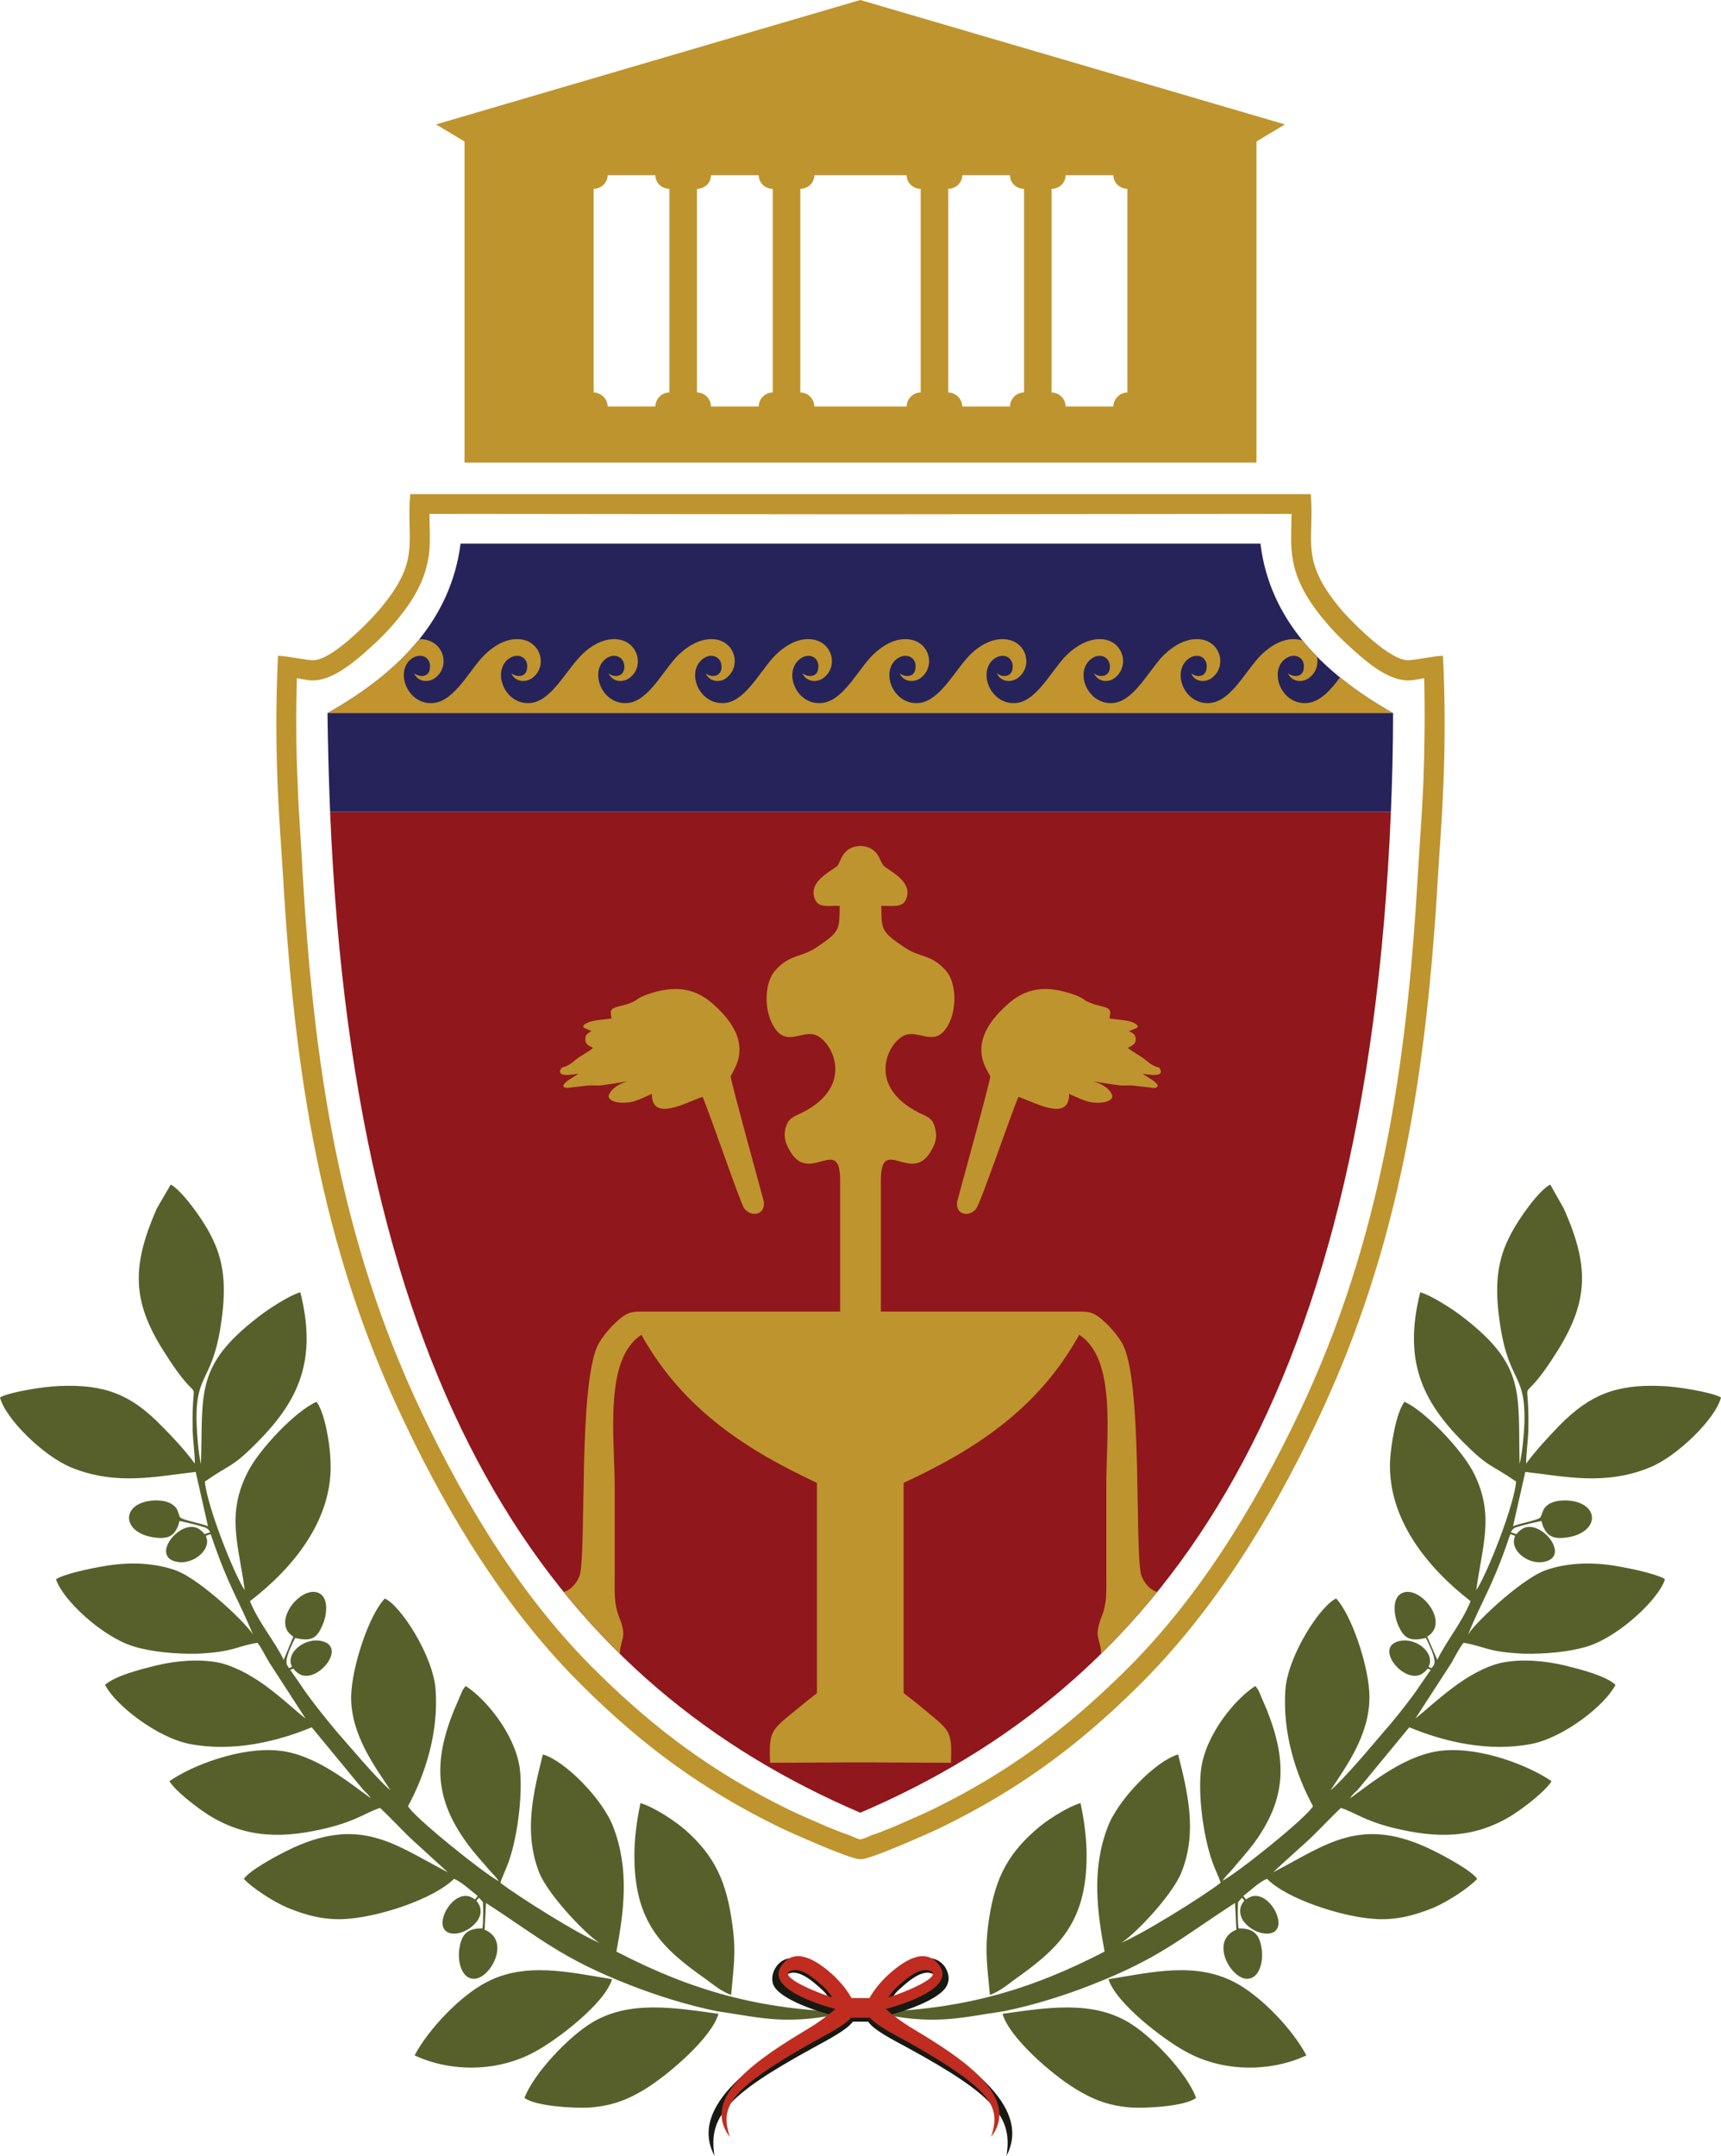 <?xml version="1.0" encoding="UTF-8"?>
<!DOCTYPE svg PUBLIC "-//W3C//DTD SVG 1.1//EN" "http://www.w3.org/Graphics/SVG/1.1/DTD/svg11.dtd">
<!-- Creator: CorelDRAW X7 -->
<svg xmlns="http://www.w3.org/2000/svg" xml:space="preserve" width="3.931in" height="4.921in" version="1.1" style="shape-rendering:geometricPrecision; text-rendering:geometricPrecision; image-rendering:optimizeQuality; fill-rule:evenodd; clip-rule:evenodd"
viewBox="0 0 3931 4921"
 xmlns:xlink="http://www.w3.org/1999/xlink">
 <defs>
  <style type="text/css">
   <![CDATA[
    .fil5 {fill:#181913}
    .fil2 {fill:#26235A}
    .fil4 {fill:#57602B}
    .fil0 {fill:#90171C}
    .fil1 {fill:#BE942E}
    .fil6 {fill:#C02C20}
    .fil3 {fill:#C1942D}
   ]]>
  </style>
 </defs>
 <g id="Layer_x0020_1">
  <g id="_1131053136">
   <g>
    <g>
     <path class="fil0" d="M1965 4138c-670,-287 -1154,-907 -1211,-2285l2423 0c-57,1378 -541,1998 -1212,2285z"/>
     <path class="fil1" d="M1965 1128l-1028 0c-10,111 28,151 -76,270 -23,26 -107,113 -149,109 -25,-2 -53,-9 -77,-10 -11,226 5,395 11,495 26,453 85,852 277,1253 106,224 239,438 411,607 135,133 268,232 446,319 27,13 159,72 183,73 1,0 2,0 2,0 1,0 2,0 3,0 24,-1 156,-60 183,-73 178,-87 311,-186 446,-319 172,-169 305,-383 411,-607 191,-401 251,-800 277,-1253 6,-100 22,-269 11,-495 -24,1 -52,8 -77,10 -42,4 -126,-83 -150,-109 -103,-119 -66,-159 -75,-270l-1029 0zm-1287 420c-2,81 -2,162 2,242 2,67 8,133 11,199 25,437 83,838 273,1237 102,214 231,426 402,593 133,131 266,229 434,311 28,14 58,26 87,39 17,7 34,14 52,20 7,3 18,8 26,10 9,-2 20,-7 27,-10 18,-6 35,-13 52,-20 29,-13 58,-25 87,-39 168,-82 301,-180 434,-311 171,-167 300,-379 402,-593 190,-399 247,-800 272,-1237 4,-66 9,-132 12,-199 3,-80 4,-161 2,-242 -10,2 -20,4 -30,5 -42,4 -88,-31 -118,-57 -24,-21 -49,-44 -70,-68 -45,-52 -80,-104 -85,-174 -2,-27 0,-54 0,-81l-985 1 -984 -1c0,27 2,54 0,81 -6,70 -40,122 -85,174 -21,24 -46,47 -70,68 -31,26 -76,61 -119,57 -9,-1 -19,-3 -29,-5z"/>
     <path class="fil1" d="M2870 1056l-905 0 -904 0 0 -733 -65 -39 969 -284 970 284 -65 39 0 733zm-327 -656l-109 0c0,17 -14,31 -32,31l0 465c18,0 32,15 32,32l109 0c0,-17 15,-32 32,-32l0 -465c-17,0 -32,-14 -32,-31zm-919 0l109 0c0,17 14,31 32,31l0 465c-18,0 -32,15 -32,32l-109 0c0,-17 -14,-32 -32,-32l0 -465c18,0 32,-14 32,-31zm-236 0l109 0c0,17 14,31 32,31l0 465c-18,0 -32,15 -32,32l-109 0c0,-17 -15,-32 -32,-32l0 -465c17,0 32,-14 32,-31zm683 528c0,-17 14,-32 32,-32l0 -465c-18,0 -32,-14 -32,-31l-211 0c0,17 -14,31 -32,31l0 465c18,0 32,15 32,32l211 0zm236 -528l-109 0c0,17 -15,31 -32,31l0 465c17,0 32,15 32,32l109 0c0,-17 14,-32 32,-32l0 -465c-18,0 -32,-14 -32,-31z"/>
     <g>
      <g>
       <path class="fil1" d="M2326 2504c30,8 117,61 116,-7 11,5 38,18 50,19 34,5 53,-6 48,-17 -5,-12 -19,-24 -42,-30 7,0 29,5 55,8 11,2 24,0 35,1 15,2 26,3 35,4 25,5 25,-4 15,-12 -5,-5 -19,-12 -28,-19 7,1 37,7 41,-2 2,-4 -2,-11 -4,-12 -3,-2 -10,0 -30,-17 -10,-9 -31,-19 -41,-28 5,-3 18,-7 18,-18 1,-13 -7,-16 -15,-20 6,-3 10,-4 14,-6 9,-3 7,-7 -1,-12 -15,-8 -38,-8 -58,-11 2,-10 3,-16 0,-20 -7,-8 -25,-8 -42,-15 -22,-8 -12,-13 -60,-26 -60,-16 -99,0 -132,30 -96,86 -47,144 -38,163 2,3 -69,261 -76,287 -3,34 34,33 45,13 12,-20 76,-207 95,-253z"/>
       <path class="fil1" d="M1605 2504c-30,8 -117,61 -116,-7 -11,5 -38,18 -50,19 -34,5 -53,-6 -48,-17 5,-12 19,-24 41,-30 -6,0 -29,5 -54,8 -11,2 -24,0 -36,1 -14,2 -26,3 -34,4 -25,5 -25,-4 -15,-12 5,-5 19,-12 28,-19 -7,1 -37,7 -41,-2 -3,-4 2,-11 4,-12 3,-2 10,0 30,-17 10,-9 31,-19 41,-28 -6,-3 -18,-7 -18,-18 -1,-13 7,-16 14,-20 -5,-3 -9,-4 -13,-6 -9,-3 -7,-7 1,-12 15,-8 38,-8 58,-11 -2,-10 -3,-16 0,-20 7,-8 24,-8 42,-15 22,-8 12,-13 59,-26 61,-16 100,0 133,30 96,86 46,144 38,163 -2,3 69,261 76,287 2,34 -34,33 -46,13 -11,-20 -75,-207 -94,-253z"/>
      </g>
      <path class="fil1" d="M1416 3775c0,-8 1,-15 2,-17 3,-19 13,-25 -4,-67 -12,-32 -10,-57 -10,-93 0,-67 0,-135 0,-202 0,-116 -25,-293 61,-349 97,174 247,266 401,338l0 480c-26,20 -48,39 -72,58 -33,29 -38,38 -35,101l206 -1 207 1c3,-63 -2,-72 -36,-101 -23,-19 -45,-38 -72,-58l0 -480c155,-72 305,-164 401,-338 87,56 61,233 62,349 0,67 0,135 0,202 0,36 2,61 -11,93 -16,42 -6,48 -3,67 1,2 2,9 2,17 45,-44 87,-91 128,-141 -21,-6 -34,-29 -37,-41 -14,-70 3,-423 -39,-519 -9,-21 -38,-55 -62,-71 -15,-10 -30,-9 -50,-9l-443 0 0 -300c0,-104 69,9 113,-64 10,-16 17,-32 11,-54 -5,-23 -16,-26 -37,-36 -124,-62 -69,-166 -29,-178 34,-10 71,34 100,-31 16,-37 13,-92 -11,-117 -34,-37 -58,-27 -94,-52 -54,-36 -51,-41 -52,-94 20,-1 46,5 55,-12 21,-41 -32,-65 -49,-79 -10,-8 -10,-44 -54,-46 -43,2 -44,38 -53,46 -17,14 -70,38 -49,79 9,17 35,11 55,12 -1,53 2,58 -52,94 -37,25 -60,15 -94,52 -24,25 -27,80 -11,117 29,65 66,21 100,31 39,12 95,116 -29,178 -21,10 -32,13 -38,36 -5,22 2,38 12,54 44,73 113,-40 113,64l0 300 -444 0c-19,0 -34,-1 -49,9 -24,16 -53,50 -62,71 -42,96 -25,449 -39,519 -3,12 -16,35 -37,41 41,50 83,97 128,141z"/>
     </g>
     <g>
      <path class="fil2" d="M754 1853c-3,-73 -5,-148 -6,-225 167,-94 282,-216 304,-387 305,0 609,0 913,0 305,0 609,0 914,0 21,171 137,293 303,387 0,77 -2,152 -5,225l-2423 0z"/>
      <path class="fil3" d="M985 1628l222 0 222 0 222 0 221 0 222 0 222 0 222 0 221 0 222 0 201 0c-44,-25 -85,-52 -121,-82 -23,31 -48,59 -80,59l0 0c-53,1 -81,-67 -49,-98 22,-20 50,-8 46,19 -2,20 -23,21 -36,11 9,21 35,22 50,9 15,-12 20,-31 16,-48 -12,-11 -23,-24 -33,-36 -6,-2 -13,-3 -21,-3 -31,0 -61,22 -80,43 -35,40 -67,103 -115,103l0 0c-53,1 -81,-67 -48,-98 21,-20 49,-8 45,19 -2,20 -23,21 -35,11 8,21 34,22 49,9 34,-28 16,-88 -37,-87 -32,0 -62,22 -81,43 -35,40 -67,103 -114,103l0 0c-53,1 -82,-67 -49,-98 21,-20 49,-8 46,19 -3,20 -24,21 -36,11 9,21 35,22 49,9 34,-28 16,-88 -37,-87 -31,0 -62,22 -81,43 -35,40 -67,103 -114,103l0 0c-53,1 -81,-67 -49,-98 22,-20 49,-8 46,19 -3,20 -23,21 -36,11 9,21 35,22 50,9 34,-28 16,-88 -38,-87 -31,0 -62,22 -80,43 -35,40 -68,103 -115,103l0 0c-53,1 -81,-67 -49,-98 22,-20 50,-8 46,19 -2,20 -23,21 -36,11 9,21 35,22 50,9 34,-28 16,-88 -38,-87 -31,0 -61,22 -80,43 -35,40 -67,103 -115,103l0 0c-53,1 -81,-67 -48,-98 21,-20 49,-8 45,19 -2,20 -23,21 -36,11 9,21 35,22 50,9 34,-28 16,-88 -38,-87 -31,0 -61,22 -80,43 -35,40 -67,103 -114,103l0 0c-54,1 -82,-67 -49,-98 21,-20 49,-8 46,19 -3,20 -24,21 -36,11 9,21 35,22 49,9 34,-28 16,-88 -37,-87 -31,0 -62,22 -81,43 -35,40 -67,103 -114,103l0 0c-53,1 -81,-67 -49,-98 21,-20 49,-8 46,19 -3,20 -24,21 -36,11 9,21 35,22 50,9 34,-28 15,-88 -38,-87 -31,0 -62,22 -80,43 -36,40 -68,103 -115,103l0 0c-53,1 -81,-67 -49,-98 22,-20 50,-8 46,19 -2,20 -23,21 -36,11 9,21 35,22 50,9 34,-28 16,-88 -38,-87 -31,0 -61,22 -80,43 -35,40 -67,103 -115,103l0 0c-53,1 -81,-67 -49,-98 22,-20 50,-8 46,19 -2,20 -23,21 -36,11 9,21 35,22 50,9 34,-28 16,-88 -38,-87l0 0c-53,65 -124,121 -210,169l237 0z"/>
     </g>
    </g>
    <path class="fil4" d="M3239 3854c-27,39 -67,87 -79,100 -29,34 -90,107 -121,133 35,-54 89,-125 89,-213 0,-68 -41,-188 -76,-225 -35,15 -110,129 -116,208 -7,99 24,194 63,266 -12,24 -170,151 -206,170l-1 1c4,-7 12,-15 23,-27 14,-17 29,-33 49,-59 73,-100 77,-185 30,-304l-18 -42c-1,-2 -2,-5 -4,-7 -3,-4 -2,-4 -5,-6 -44,28 -111,107 -123,186 -9,58 5,170 31,230 6,15 11,25 13,33 -40,31 -186,122 -230,138 20,-6 119,-106 141,-163 36,-91 14,-181 -8,-268 -50,14 -137,102 -161,166 -37,97 -24,192 -7,284 -172,89 -327,133 -531,138 142,32 198,13 302,-2 68,-14 138,-36 199,-60 156,-61 203,-106 328,-187l3 61c-63,26 -11,115 26,112 26,-1 36,-38 32,-67 -5,-35 -18,-48 -53,-48 -2,-13 -2,-50 -1,-60l9 -10 5 7c-10,11 -13,26 -4,43 8,14 32,33 58,32 54,-3 7,-98 -37,-85 -5,2 -9,4 -13,7l-6 -8c13,-10 39,-34 54,-39 46,46 167,85 240,91 53,5 98,-8 140,-25 31,-13 81,-45 100,-66 -13,-19 -71,-50 -99,-64 -166,-83 -245,-14 -367,49 23,-22 54,-49 79,-72 23,-21 53,-54 76,-75 33,11 51,28 117,45 101,25 187,26 275,-29 28,-18 76,-55 89,-77 -54,-37 -163,-78 -247,-70 -84,7 -163,73 -213,109 5,-9 12,-14 17,-19l118 -143c80,33 180,57 279,38 75,-15 169,-89 192,-135 -23,-21 -79,-35 -115,-44 -46,-11 -100,-16 -147,-6 -41,10 -79,34 -106,54 -38,28 -70,58 -89,73l83 -128c7,-13 18,-34 27,-45 52,9 52,21 138,25 47,1 105,-4 146,-17 70,-22 162,-107 176,-153 -21,-14 -99,-29 -130,-33 -49,-6 -100,-3 -144,13 -57,21 -169,128 -177,149 34,-83 57,-112 95,-224 1,-3 2,-6 3,-8l11 4c-16,32 33,72 74,57 48,-18 -19,-97 -58,-73 -6,4 -10,8 -13,12l-13 -4c3,-6 5,-8 10,-11 20,-6 40,-11 60,-15 1,3 2,8 3,11 10,23 22,32 59,26 73,-13 71,-81 -6,-84 -15,0 -29,2 -40,9 -13,9 -12,16 -18,29 -3,7 -47,14 -63,21l28 -124c89,10 181,32 284,-10 64,-26 151,-112 163,-160 -24,-13 -103,-25 -134,-26 -105,-5 -166,20 -235,90 -26,27 -54,57 -76,87 0,-25 4,-49 5,-76 3,-154 -28,-30 67,-182 71,-114 72,-194 14,-324l-31 -55c-26,13 -73,79 -91,115 -29,55 -35,108 -27,179 19,163 62,128 59,249 -1,29 -5,70 -11,95 -4,-162 15,-224 -129,-335 -20,-16 -72,-50 -98,-57 -39,155 4,247 97,341 61,61 61,49 122,91 -4,53 -66,211 -91,248 13,-100 43,-171 -6,-268 -27,-53 -112,-142 -158,-162 -19,25 -31,97 -33,136 -5,133 87,244 184,319 -19,48 -56,92 -76,134l-23 -53c53,-32 -16,-117 -56,-100 -26,10 -20,52 -10,75 13,28 25,37 63,28 9,19 23,46 19,60 0,1 -2,4 -6,9l-7 -3c17,-32 -32,-72 -73,-57 -48,18 19,97 58,73 6,-4 10,-8 13,-12l7 3c-9,13 -24,34 -29,42zm-2547 0c27,39 67,87 78,100 30,34 91,107 122,133 -35,-54 -90,-125 -90,-213 1,-68 41,-188 77,-225 35,15 110,129 116,208 7,99 -24,194 -63,266 12,24 170,151 205,170l2 1c-4,-7 -12,-15 -23,-27 -14,-17 -30,-33 -49,-59 -73,-100 -78,-185 -30,-304l18 -42c1,-2 2,-5 4,-7 3,-4 2,-4 5,-6 44,28 111,107 123,186 8,58 -5,170 -31,230 -6,15 -11,25 -13,33 40,31 185,122 229,138 -19,-6 -119,-106 -141,-163 -35,-91 -13,-181 9,-268 50,14 137,102 161,166 37,97 24,192 7,284 172,89 326,133 531,138 -142,32 -198,13 -302,-2 -68,-14 -138,-36 -199,-60 -156,-61 -203,-106 -328,-187l-3 61c62,26 11,115 -26,112 -26,-1 -36,-38 -32,-67 5,-35 18,-48 53,-48 2,-13 2,-50 1,-60l-9 -10 -6 7c10,11 14,26 4,43 -8,14 -32,33 -57,32 -54,-3 -7,-98 37,-85 5,2 9,4 13,7l6 -8c-13,-10 -39,-34 -54,-39 -47,46 -167,85 -240,91 -54,5 -98,-8 -140,-25 -31,-13 -81,-45 -100,-66 13,-19 70,-50 98,-64 167,-83 246,-14 368,49 -24,-22 -54,-49 -79,-72 -23,-21 -53,-54 -76,-75 -33,11 -51,28 -117,45 -101,25 -187,26 -275,-29 -28,-18 -76,-55 -89,-77 53,-37 163,-78 247,-70 84,7 163,73 213,109 -6,-9 -12,-14 -17,-19l-118 -143c-80,33 -180,57 -279,38 -75,-15 -170,-89 -193,-135 24,-21 80,-35 116,-44 46,-11 99,-16 147,-6 40,10 79,34 106,54 38,28 69,58 89,73l-83 -128c-8,-13 -18,-34 -27,-45 -52,9 -53,21 -138,25 -47,1 -105,-4 -146,-17 -71,-22 -162,-107 -176,-153 21,-14 99,-29 130,-33 49,-6 100,-3 144,13 57,21 169,128 177,149 -34,-83 -57,-112 -95,-224 -1,-3 -2,-6 -3,-8l-11 4c16,32 -34,72 -74,57 -48,-18 19,-97 58,-73 6,4 10,8 13,12l13 -4c-3,-6 -5,-8 -11,-11 -19,-6 -39,-11 -59,-15 -1,3 -2,8 -3,11 -10,23 -22,32 -59,26 -73,-13 -71,-81 6,-84 15,0 29,2 39,9 14,9 12,16 18,29 4,7 48,14 64,21l-28 -124c-89,10 -181,32 -284,-10 -64,-26 -151,-112 -163,-160 23,-13 103,-25 134,-26 105,-5 166,20 234,90 27,27 55,57 77,87 0,-25 -4,-49 -5,-76 -3,-154 28,-30 -67,-182 -72,-114 -72,-194 -15,-324l32 -55c25,13 73,79 91,115 29,55 35,108 27,179 -19,163 -62,128 -59,249 1,29 4,70 10,95 5,-162 -14,-224 130,-335 20,-16 71,-50 97,-57 39,155 -4,247 -97,341 -60,61 -61,49 -121,91 4,53 66,211 91,248 -13,-100 -43,-171 6,-268 26,-53 111,-142 158,-162 19,25 31,97 32,136 6,133 -86,244 -184,319 19,48 57,92 77,134l22 -53c-52,-32 17,-117 57,-100 25,10 20,52 9,75 -12,28 -24,37 -62,28 -9,19 -23,46 -19,60 0,1 2,4 5,9l7 -3c-17,-32 33,-72 74,-57 48,18 -19,97 -58,73 -6,-4 -10,-8 -13,-12l-7 3c9,13 24,34 29,42zm978 700c-22,-8 -40,-23 -59,-37 -98,-69 -162,-128 -162,-281 0,-41 6,-83 14,-120 33,10 80,42 102,61 69,61 95,120 108,218 9,64 2,99 -3,159zm-272 -36c-16,55 -125,138 -175,165 -85,47 -192,48 -276,9 31,-59 104,-136 164,-167 89,-47 188,-23 287,-7zm243 79c-15,54 -113,138 -166,171 -39,24 -75,39 -128,43 -37,2 -124,-3 -149,-22 20,-54 100,-140 156,-173 85,-50 186,-33 287,-19zm620 -43c22,-8 40,-23 59,-37 97,-69 162,-128 162,-281 0,-41 -6,-83 -14,-120 -33,10 -81,42 -102,61 -70,61 -96,120 -109,218 -8,64 -1,99 4,159zm271 -36c17,55 126,138 176,165 84,47 192,48 276,9 -31,-59 -104,-136 -164,-167 -90,-47 -188,-23 -288,-7zm-242 79c15,54 112,138 166,171 39,24 75,39 128,43 36,2 124,-3 148,-22 -19,-54 -99,-140 -155,-173 -85,-50 -186,-33 -287,-19z"/>
   </g>
   <g>
    <path class="fil5" d="M1938 4564l55 0c11,-17 28,-35 47,-52 24,-21 49,-43 80,-42 17,0 28,7 37,18 8,11 14,28 6,44 -15,33 -102,61 -140,70 12,9 37,23 67,39 99,54 271,163 209,280 14,-87 -25,-137 -225,-246 -39,-21 -78,-41 -91,-60l-35 0c-14,19 -53,39 -91,60 -200,109 -239,159 -225,246 -63,-117 110,-226 209,-280 30,-16 55,-30 67,-39 -38,-9 -125,-37 -141,-70 -7,-16 -1,-33 7,-44 9,-11 19,-18 37,-18 31,-1 56,21 80,42 19,17 36,35 47,52zm-41 1c-14,-18 -10,-15 -26,-29 -18,-16 -39,-33 -60,-33 -8,1 -12,3 -14,5 -1,1 -2,2 -2,3 0,1 0,3 1,4 3,7 11,13 24,19 11,5 32,13 50,21 7,2 20,10 27,10zm137 0c14,-18 10,-15 26,-29 18,-16 39,-33 60,-33 7,1 12,3 14,5 1,1 1,2 2,3 0,1 -1,3 -2,4 -3,7 -10,13 -23,19 -12,5 -32,13 -50,21 -7,2 -20,10 -27,10z"/>
    <path class="fil6" d="M1667 4878c-70,-92 71,-182 174,-244 29,-17 51,-34 67,-48 -35,-9 -160,-47 -123,-99 32,-46 84,-8 114,18 20,18 36,38 46,56l20 0 21 0c10,-18 26,-38 46,-56 30,-26 81,-64 114,-18 37,52 -88,90 -123,99 16,14 38,31 67,48 103,62 244,152 174,244 21,-67 9,-104 -189,-216 -39,-21 -73,-39 -88,-56l-22 0 -21 0c-15,17 -49,35 -88,56 -198,112 -210,149 -189,216zm362 -319c15,-18 10,-15 26,-29 19,-16 39,-33 61,-33 7,1 11,3 14,5 1,1 1,2 1,3 3,18 -94,54 -102,54zm-128 0c-14,-18 -10,-15 -26,-29 -18,-16 -38,-33 -60,-33 -7,1 -11,3 -14,5 -1,1 -1,2 -1,3 -3,18 94,54 101,54z"/>
   </g>
  </g>
 </g>
</svg>

